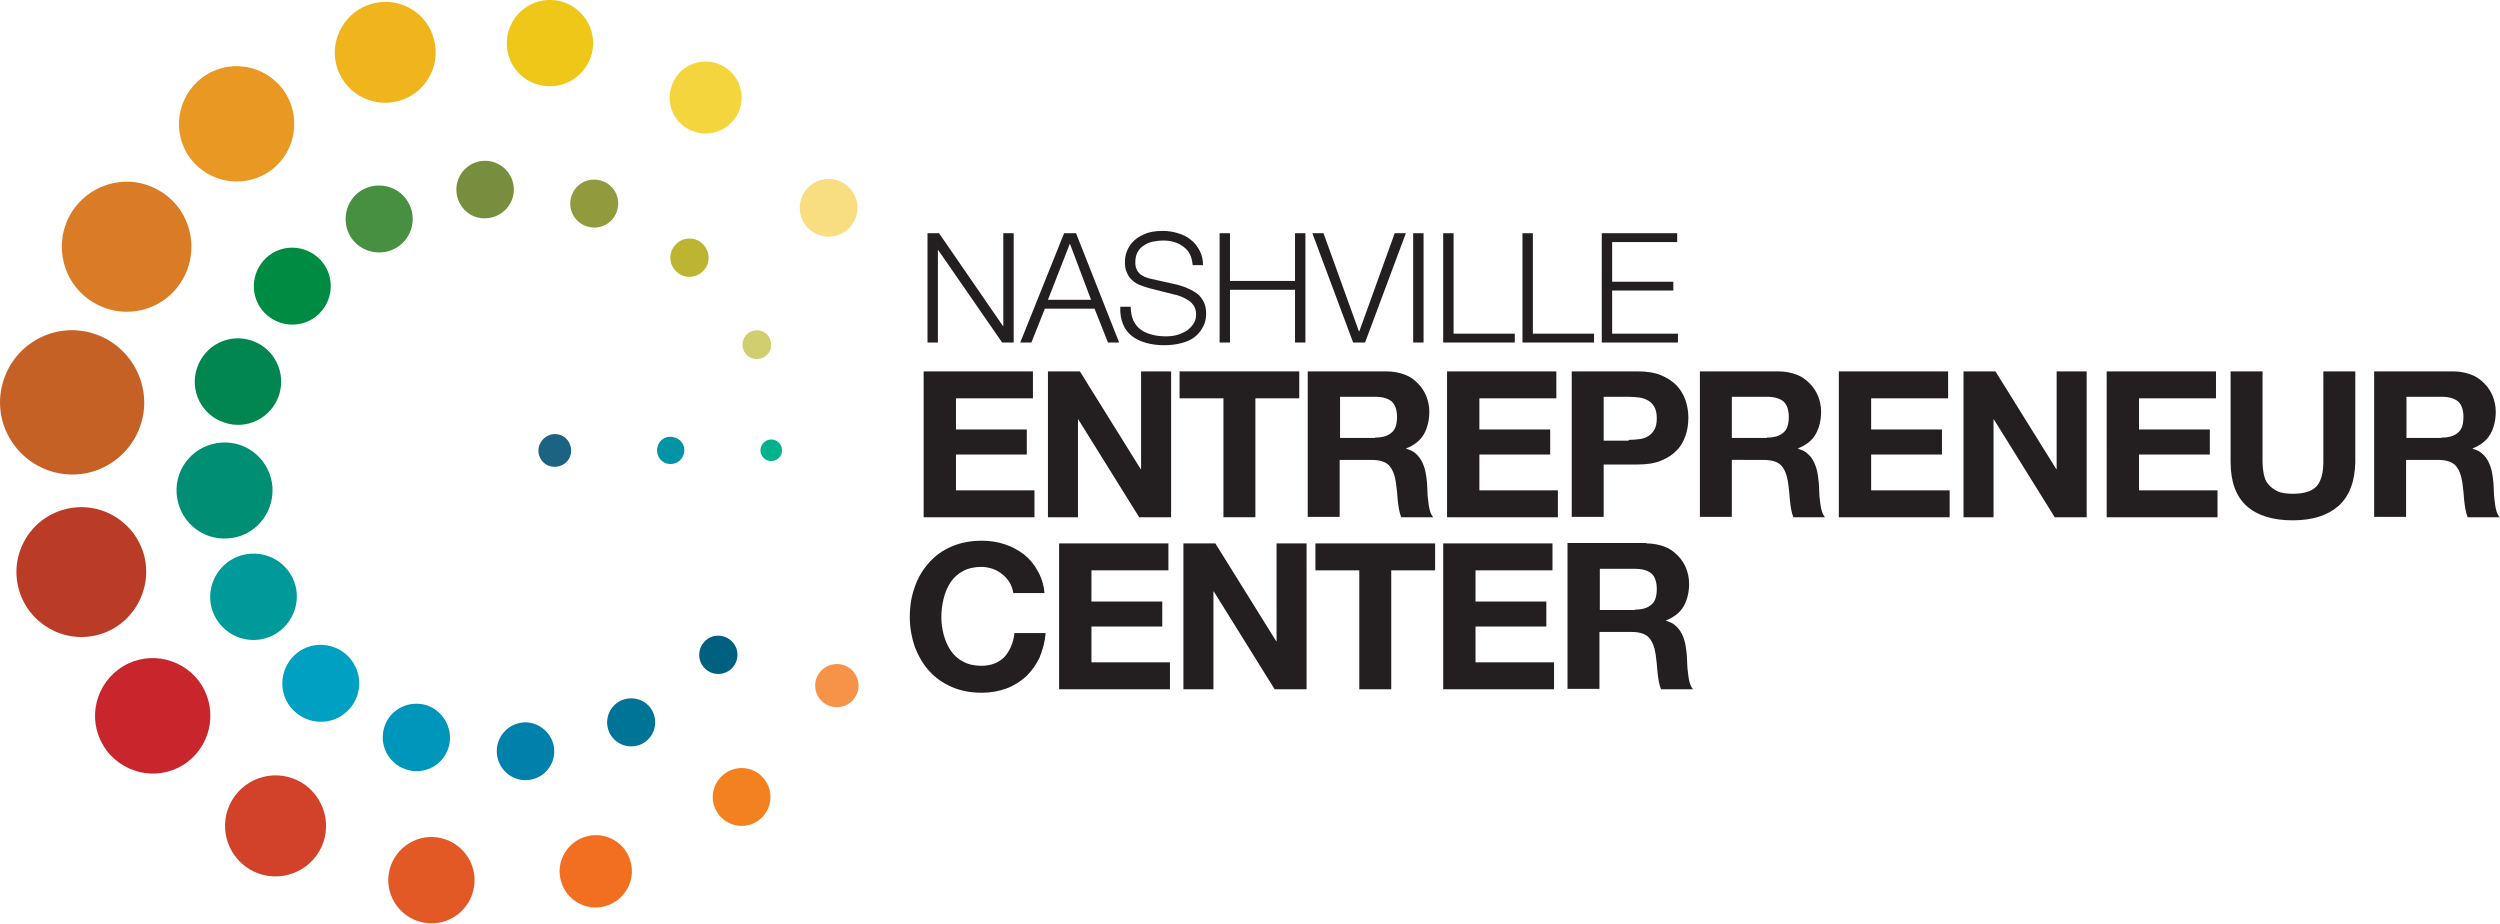 <?xml version="1.0" encoding="utf-8"?>
<!-- Generator: Adobe Illustrator 24.3.0, SVG Export Plug-In . SVG Version: 6.00 Build 0)  -->
<svg version="1.1" id="Layer_1" xmlns="http://www.w3.org/2000/svg" xmlns:xlink="http://www.w3.org/1999/xlink" x="0px" y="0px"
	 width="649.6px" height="240px" viewBox="0 0 649.6 240" style="enable-background:new 0 0 649.6 240;" xml:space="preserve">
<style type="text/css">
	.st0{fill:#F8DD81;}
	.st1{fill:#C66126;}
	.st2{fill:#DA7B25;}
	.st3{fill:#E89823;}
	.st4{fill:#F0B41C;}
	.st5{fill:#EFC718;}
	.st6{fill:#F5D53E;}
	.st7{fill:#F69348;}
	.st8{fill:#F48120;}
	.st9{fill:#F26F21;}
	.st10{fill:#E25926;}
	.st11{fill:#D2412A;}
	.st12{fill:#C8252C;}
	.st13{fill:#BA3C27;}
	.st14{fill:#008E74;}
	.st15{fill:#00864E;}
	.st16{fill:#008B43;}
	.st17{fill:#478F41;}
	.st18{fill:#768E3D;}
	.st19{fill:#919A3D;}
	.st20{fill:#BDB532;}
	.st21{fill:#D1CE6F;}
	.st22{fill:#00B38C;}
	.st23{fill:#0094A4;}
	.st24{fill:#006080;}
	.st25{fill:#007496;}
	.st26{fill:#0081AC;}
	.st27{fill:#0095BA;}
	.st28{fill:#00A0C2;}
	.st29{fill:#009A9B;}
	.st30{fill:#1B6380;}
	.st31{fill:#231F20;}
</style>
<path class="st0" d="M210.8,48c3.3-2.5,8-1.8,10.5,1.5c2.5,3.3,1.8,8-1.5,10.5c-3.3,2.5-8,1.8-10.5-1.5
	C206.8,55.2,207.5,50.5,210.8,48z"/>
<path class="st1" d="M16.1,123.1c-10.2-1.5-17.4-11-15.9-21.2c1.5-10.3,11-17.4,21.2-15.9c10.2,1.5,17.3,11,15.9,21.2
	C35.8,117.5,26.3,124.6,16.1,123.1z"/>
<path class="st2" d="M24.3,78.6c-8-4.7-10.6-15.1-5.9-23.1c4.8-8,15.1-10.7,23.1-5.9c8,4.7,10.6,15.1,5.9,23.1
	C42.7,80.8,32.3,83.4,24.3,78.6z"/>
<path class="st3" d="M49.5,41.2c-5-6.6-3.6-16,3-21c6.6-5,16-3.6,21,3c4.9,6.6,3.6,16-3,21C63.9,49.1,54.5,47.8,49.5,41.2z"/>
<path class="st4" d="M87.4,16.9c-1.8-7,2.5-14.2,9.5-16c7-1.8,14.2,2.4,15.9,9.5c1.8,7-2.5,14.2-9.5,15.9
	C96.4,28.1,89.2,23.9,87.4,16.9z"/>
<path class="st5" d="M131.8,9.6c0.9-6.1,6.6-10.4,12.7-9.5c6.1,0.9,10.4,6.6,9.5,12.7c-0.9,6.1-6.6,10.4-12.7,9.5
	C135.2,21.5,130.9,15.8,131.8,9.6z"/>
<path class="st6" d="M175.3,20.6c2.6-4.5,8.4-5.9,12.8-3.3c4.5,2.6,5.9,8.4,3.3,12.8c-2.7,4.5-8.4,5.9-12.8,3.3
	C174.1,30.8,172.7,25.1,175.3,20.6z"/>
<path class="st7" d="M220.3,173.3c2.7,1.6,3.6,5.1,2,7.7c-1.6,2.7-5,3.5-7.7,2c-2.7-1.6-3.6-5-2-7.7
	C214.2,172.6,217.7,171.8,220.3,173.3z"/>
<path class="st8" d="M198.7,202.6c2.5,3.3,1.8,8-1.5,10.5c-3.3,2.5-8,1.8-10.5-1.5c-2.5-3.3-1.8-8,1.5-10.5
	C191.5,198.6,196.2,199.2,198.7,202.6z"/>
<path class="st9" d="M163.9,224.1c1.3,5-1.8,10.1-6.8,11.4c-5,1.3-10.1-1.7-11.4-6.8c-1.3-5,1.8-10.1,6.8-11.4
	C157.6,216,162.7,219.1,163.9,224.1z"/>
<path class="st10" d="M123.2,230.3c-0.9,6.2-6.6,10.4-12.7,9.5c-6.1-0.9-10.4-6.6-9.5-12.7c0.9-6.1,6.6-10.4,12.7-9.5
	C119.8,218.5,124.1,224.2,123.2,230.3z"/>
<path class="st11" d="M82.9,221.3c-3.7,6.2-11.8,8.3-18,4.6c-6.2-3.7-8.3-11.7-4.6-18c3.7-6.2,11.7-8.3,18-4.6
	C84.5,207,86.6,215.1,82.9,221.3z"/>
<path class="st12" d="M48.7,198c-6.6,5-16,3.6-21-3c-5-6.7-3.6-16,3-21c6.6-5,16-3.6,21,3C56.6,183.6,55.3,193,48.7,198z"/>
<path class="st13" d="M25.3,165c-9,2.3-18.2-3.2-20.5-12.2c-2.3-9,3.1-18.2,12.2-20.5c9-2.3,18.2,3.2,20.5,12.2
	C39.7,153.5,34.3,162.7,25.3,165z"/>
<path class="st14" d="M59.2,139.9c-6.9,0.5-12.8-4.7-13.3-11.6c-0.5-6.9,4.7-12.8,11.6-13.3c6.9-0.5,12.8,4.7,13.3,11.6
	C71.2,133.5,66.1,139.5,59.2,139.9z"/>
<path class="st15" d="M58.3,109.8c-5.9-1.9-9.1-8.3-7.1-14.2c2-5.9,8.3-9.1,14.2-7.1c5.9,2,9,8.3,7.1,14.2
	C70.5,108.6,64.2,111.8,58.3,109.8z"/>
<path class="st16" d="M69.4,81.9c-4.2-3.6-4.6-9.9-1-14.1c3.6-4.2,9.9-4.6,14.1-1c4.2,3.6,4.6,9.9,1,14.1
	C79.9,85.1,73.6,85.5,69.4,81.9z"/>
<path class="st17" d="M90.7,60.8c-2.1-4.3-0.4-9.6,3.9-11.7c4.3-2.1,9.6-0.4,11.7,3.9c2.2,4.3,0.4,9.6-3.9,11.7
	C98.1,66.8,92.8,65.1,90.7,60.8z"/>
<path class="st18" d="M118.6,49.8c-0.3-4.1,2.8-7.7,6.9-8c4.1-0.3,7.7,2.8,8,6.9c0.3,4.1-2.8,7.7-7,8
	C122.4,57.1,118.9,53.9,118.6,49.8z"/>
<path class="st19" d="M148.5,50.9c1.1-3.3,4.6-5,7.9-3.9c3.3,1.1,5,4.6,3.9,7.9c-1.1,3.3-4.6,5-7.9,3.9
	C149.1,57.7,147.4,54.1,148.5,50.9z"/>
<path class="st20" d="M175.4,63.7c1.8-2.1,5-2.3,7-0.5c2.1,1.8,2.3,5,0.5,7c-1.8,2.1-5,2.3-7,0.5C173.8,68.9,173.6,65.8,175.4,63.7z
	"/>
<path class="st21" d="M195,86.2c1.9-0.9,4.1-0.2,5,1.7c0.9,1.9,0.2,4.1-1.7,5c-1.9,0.9-4.1,0.2-5-1.7
	C192.4,89.3,193.2,87.1,195,86.2z"/>
<path class="st22" d="M200.2,114.2c1.6-0.1,2.9,1.1,3,2.6c0.1,1.6-1.1,2.9-2.6,3c-1.6,0.1-2.9-1.1-3-2.6
	C197.5,115.7,198.7,114.3,200.2,114.2z"/>
<path class="st23" d="M175.4,113.7c1.9,0.6,2.9,2.6,2.2,4.5c-0.6,1.8-2.6,2.8-4.5,2.2c-1.8-0.6-2.8-2.6-2.2-4.5
	C171.5,114,173.5,113,175.4,113.7z"/>
<path class="st24" d="M189.9,166.4c2.1,1.8,2.3,4.9,0.5,7c-1.8,2.1-5,2.3-7,0.5c-2.1-1.8-2.3-4.9-0.5-7
	C184.6,164.8,187.8,164.6,189.9,166.4z"/>
<path class="st25" d="M169.6,184.9c1.5,3.1,0.3,6.8-2.8,8.4c-3.1,1.5-6.8,0.3-8.4-2.8c-1.5-3.1-0.3-6.8,2.8-8.4
	C164.3,180.6,168.1,181.8,169.6,184.9z"/>
<path class="st26" d="M144,194.7c0.3,4.1-2.8,7.7-6.9,8c-4.1,0.3-7.7-2.8-8-7c-0.3-4.1,2.8-7.7,7-8
	C140.1,187.5,143.7,190.6,144,194.7z"/>
<path class="st27" d="M116.5,194.4c-1.5,4.6-6.5,7.1-11.1,5.5c-4.6-1.6-7-6.5-5.5-11.1c1.5-4.6,6.5-7,11.1-5.5
	C115.5,184.9,118,189.9,116.5,194.4z"/>
<path class="st28" d="M90.9,184.1c-3.6,4.2-9.9,4.6-14.1,1c-4.2-3.6-4.6-9.9-1-14.1c3.6-4.2,9.9-4.6,14.1-1
	C94.1,173.7,94.5,180,90.9,184.1z"/>
<path class="st29" d="M70.9,165.1c-5.6,2.8-12.3,0.5-15.1-5c-2.8-5.5-0.5-12.3,5.1-15.1c5.6-2.7,12.3-0.5,15.1,5.1
	C78.7,155.6,76.4,162.3,70.9,165.1z"/>
<path class="st30" d="M145.5,113c2.2,0.7,3.4,3.1,2.7,5.4c-0.7,2.2-3.1,3.4-5.4,2.7c-2.2-0.7-3.4-3.1-2.7-5.3
	C141,113.4,143.3,112.3,145.5,113z"/>
<path class="st31" d="M268.4,96.5v7h-20v8.1h18.4v6.5h-18.4v9.3h20.4v7H240V96.5H268.4z"/>
<path class="st31" d="M280.6,96.5l15.8,25.4h0.1V96.5h7.8v37.9H296L280.2,109h-0.1v25.4h-7.8V96.5H280.6z"/>
<path class="st31" d="M306.5,103.5v-7h31.1v7h-11.4v30.9h-8.3v-30.9H306.5z"/>
<path class="st31" d="M360.3,96.5c1.7,0,3.2,0.3,4.6,0.8c1.4,0.5,2.5,1.3,3.5,2.3c1,1,1.7,2.1,2.2,3.3c0.5,1.3,0.8,2.6,0.8,4.1
	c0,2.2-0.5,4.2-1.4,5.8c-0.9,1.6-2.5,2.9-4.6,3.7v0.1c1,0.3,1.9,0.7,2.5,1.3c0.7,0.6,1.2,1.3,1.6,2.1c0.4,0.8,0.7,1.7,0.9,2.6
	c0.2,1,0.3,1.9,0.4,2.9c0,0.6,0.1,1.3,0.1,2.1c0,0.8,0.1,1.6,0.2,2.5c0.1,0.8,0.2,1.7,0.4,2.4c0.2,0.8,0.5,1.4,0.9,1.9h-8.3
	c-0.5-1.2-0.7-2.6-0.9-4.3c-0.1-1.7-0.3-3.3-0.5-4.8c-0.3-2-0.9-3.4-1.8-4.4c-0.9-0.9-2.4-1.4-4.5-1.4h-8.3v14.8h-8.3V96.5H360.3z
	 M357.3,113.7c1.9,0,3.3-0.4,4.3-1.3c1-0.8,1.4-2.2,1.4-4.1c0-1.8-0.5-3.2-1.4-4c-1-0.8-2.4-1.2-4.3-1.2h-9.1v10.7H357.3z"/>
<path class="st31" d="M404.4,96.5v7h-20v8.1h18.4v6.5h-18.4v9.3h20.4v7h-28.8V96.5H404.4z"/>
<path class="st31" d="M425.5,96.5c2.4,0,4.4,0.3,6.1,1c1.7,0.7,3,1.6,4.1,2.7c1,1.1,1.8,2.4,2.3,3.9c0.5,1.5,0.7,3,0.7,4.5
	c0,1.5-0.2,3-0.7,4.5c-0.5,1.5-1.2,2.8-2.3,3.9c-1,1.1-2.4,2-4.1,2.7c-1.7,0.7-3.7,1-6.1,1h-8.8v13.6h-8.3V96.5H425.5z M423.2,114.3
	c1,0,1.9-0.1,2.8-0.2c0.9-0.1,1.7-0.4,2.3-0.8c0.7-0.4,1.2-1,1.6-1.7c0.4-0.7,0.6-1.7,0.6-2.9c0-1.2-0.2-2.2-0.6-2.9
	c-0.4-0.7-0.9-1.3-1.6-1.7c-0.7-0.4-1.5-0.7-2.3-0.8c-0.9-0.1-1.8-0.2-2.8-0.2h-6.5v11.4H423.2z"/>
<path class="st31" d="M462.1,96.5c1.7,0,3.2,0.3,4.6,0.8c1.4,0.5,2.5,1.3,3.5,2.3c1,1,1.7,2.1,2.2,3.3c0.5,1.3,0.8,2.6,0.8,4.1
	c0,2.2-0.5,4.2-1.4,5.8c-0.9,1.6-2.5,2.9-4.6,3.7v0.1c1,0.3,1.9,0.7,2.5,1.3c0.7,0.6,1.2,1.3,1.6,2.1c0.4,0.8,0.7,1.7,0.9,2.6
	c0.2,1,0.3,1.9,0.4,2.9c0,0.6,0.1,1.3,0.1,2.1c0,0.8,0.1,1.6,0.2,2.5c0.1,0.8,0.2,1.7,0.4,2.4c0.2,0.8,0.5,1.4,0.9,1.9H466
	c-0.5-1.2-0.7-2.6-0.9-4.3c-0.1-1.7-0.3-3.3-0.5-4.8c-0.3-2-0.9-3.4-1.8-4.4c-0.9-0.9-2.4-1.4-4.5-1.4H450v14.8h-8.3V96.5H462.1z
	 M459.1,113.7c1.9,0,3.3-0.4,4.3-1.3c1-0.8,1.4-2.2,1.4-4.1c0-1.8-0.5-3.2-1.4-4c-1-0.8-2.4-1.2-4.3-1.2H450v10.7H459.1z"/>
<path class="st31" d="M506.2,96.5v7h-20v8.1h18.4v6.5h-18.4v9.3h20.4v7h-28.8V96.5H506.2z"/>
<path class="st31" d="M518.5,96.5l15.8,25.4h0.1V96.5h7.8v37.9h-8.3L518.1,109H518v25.4h-7.8V96.5H518.5z"/>
<path class="st31" d="M575.8,96.5v7h-20v8.1h18.4v6.5h-18.4v9.3h20.4v7h-28.8V96.5H575.8z"/>
<path class="st31" d="M607.6,131.5c-2.9,2.5-6.8,3.7-11.9,3.7c-5.1,0-9.1-1.2-11.9-3.7c-2.8-2.5-4.2-6.3-4.2-11.5V96.5h8.3v23.6
	c0,1,0.1,2,0.3,3c0.2,1,0.5,1.9,1.1,2.6c0.6,0.8,1.4,1.4,2.4,1.9c1,0.5,2.4,0.7,4.1,0.7c3,0,5-0.7,6.2-2c1.1-1.3,1.7-3.4,1.7-6.2
	V96.5h8.3v23.6C611.9,125.2,610.4,129,607.6,131.5z"/>
<path class="st31" d="M637.4,96.5c1.7,0,3.2,0.3,4.6,0.8c1.4,0.5,2.5,1.3,3.5,2.3c1,1,1.7,2.1,2.2,3.3c0.5,1.3,0.8,2.6,0.8,4.1
	c0,2.2-0.5,4.2-1.4,5.8c-0.9,1.6-2.5,2.9-4.6,3.7v0.1c1,0.3,1.9,0.7,2.5,1.3c0.7,0.6,1.2,1.3,1.6,2.1c0.4,0.8,0.7,1.7,0.9,2.6
	c0.2,1,0.3,1.9,0.4,2.9c0,0.6,0.1,1.3,0.1,2.1c0,0.8,0.1,1.6,0.2,2.5c0.1,0.8,0.2,1.7,0.4,2.4c0.2,0.8,0.5,1.4,0.9,1.9h-8.3
	c-0.5-1.2-0.7-2.6-0.9-4.3c-0.1-1.7-0.3-3.3-0.5-4.8c-0.3-2-0.9-3.4-1.8-4.4c-0.9-0.9-2.4-1.4-4.5-1.4h-8.3v14.8h-8.3V96.5H637.4z
	 M634.4,113.7c1.9,0,3.3-0.4,4.3-1.3c1-0.8,1.4-2.2,1.4-4.1c0-1.8-0.5-3.2-1.4-4c-1-0.8-2.4-1.2-4.3-1.2h-9.1v10.7H634.4z"/>
<path class="st31" d="M262.3,151.3c-0.5-0.8-1.1-1.5-1.9-2.1c-0.7-0.6-1.6-1.1-2.5-1.4c-0.9-0.3-1.9-0.5-2.9-0.5
	c-1.9,0-3.5,0.4-4.8,1.1c-1.3,0.7-2.4,1.7-3.2,2.9c-0.8,1.2-1.4,2.6-1.8,4.2c-0.4,1.6-0.6,3.2-0.6,4.8c0,1.6,0.2,3.1,0.6,4.6
	c0.4,1.5,1,2.9,1.8,4.1c0.8,1.2,1.9,2.2,3.2,2.9c1.3,0.7,2.9,1.1,4.8,1.1c2.5,0,4.5-0.8,6-2.3c1.4-1.6,2.3-3.6,2.6-6.2h8.1
	c-0.2,2.4-0.8,4.5-1.6,6.4c-0.9,1.9-2.1,3.5-3.5,4.9c-1.5,1.3-3.2,2.4-5.1,3.1c-1.9,0.7-4.1,1.1-6.4,1.1c-2.9,0-5.5-0.5-7.8-1.5
	c-2.3-1-4.3-2.4-5.9-4.2c-1.6-1.8-2.8-3.9-3.7-6.2c-0.8-2.4-1.3-5-1.3-7.7c0-2.8,0.4-5.5,1.3-7.9c0.8-2.4,2.1-4.5,3.7-6.3
	c1.6-1.8,3.5-3.2,5.9-4.2c2.3-1,4.9-1.5,7.8-1.5c2.1,0,4.1,0.3,5.9,0.9c1.9,0.6,3.5,1.5,5,2.6c1.5,1.2,2.7,2.6,3.6,4.3
	c1,1.7,1.6,3.6,1.8,5.8h-8.1C263.1,153,262.8,152.1,262.3,151.3z"/>
<path class="st31" d="M303.6,141.2v7h-20v8.1h18.4v6.5h-18.4v9.3H304v7h-28.8v-37.9H303.6z"/>
<path class="st31" d="M315.8,141.2l15.8,25.4h0.1v-25.4h7.8v37.9h-8.3l-15.8-25.4h-0.1v25.4h-7.8v-37.9H315.8z"/>
<path class="st31" d="M341.8,148.2v-7h31.1v7h-11.4v30.9h-8.3v-30.9H341.8z"/>
<path class="st31" d="M403.4,141.2v7h-20v8.1h18.4v6.5h-18.4v9.3h20.4v7h-28.8v-37.9H403.4z"/>
<path class="st31" d="M427.8,141.2c1.7,0,3.2,0.3,4.6,0.8c1.4,0.5,2.5,1.3,3.5,2.3c1,1,1.7,2.1,2.2,3.3c0.5,1.3,0.8,2.6,0.8,4.1
	c0,2.2-0.5,4.2-1.4,5.8c-0.9,1.6-2.5,2.9-4.6,3.7v0.1c1,0.3,1.9,0.7,2.5,1.3c0.7,0.6,1.2,1.3,1.6,2.1s0.7,1.7,0.9,2.6
	c0.2,1,0.3,1.9,0.4,2.9c0,0.6,0.1,1.3,0.1,2.1c0,0.8,0.1,1.6,0.2,2.5c0.1,0.8,0.2,1.7,0.4,2.4c0.2,0.8,0.5,1.4,0.9,1.9h-8.3
	c-0.5-1.2-0.7-2.6-0.9-4.3c-0.1-1.7-0.3-3.3-0.5-4.8c-0.3-2-0.9-3.4-1.8-4.4c-0.9-0.9-2.4-1.4-4.5-1.4h-8.3v14.8h-8.3v-37.9H427.8z
	 M424.8,158.4c1.9,0,3.3-0.4,4.3-1.3c1-0.8,1.4-2.2,1.4-4.1c0-1.8-0.5-3.2-1.4-4c-1-0.8-2.4-1.2-4.3-1.2h-9.1v10.7H424.8z"/>
<path class="st31" d="M244,60.6l16.6,24.1h0.1V60.6h2.7V89h-3L243.8,65h-0.1V89H241V60.6H244z"/>
<path class="st31" d="M279.6,60.6L290.8,89h-2.9l-3.5-8.8h-12.9L268,89h-2.9l11.4-28.4H279.6z M283.5,77.9L278,63.3l-5.7,14.6H283.5
	z"/>
<path class="st31" d="M294.5,83.3c0.5,1,1.1,1.8,2,2.4c0.8,0.6,1.8,1,3,1.3c1.1,0.3,2.4,0.4,3.7,0.4c0.7,0,1.6-0.1,2.4-0.3
	c0.9-0.2,1.7-0.6,2.5-1c0.8-0.5,1.4-1.1,1.9-1.8c0.5-0.7,0.8-1.6,0.8-2.6c0-0.8-0.2-1.5-0.5-2.1c-0.4-0.6-0.8-1.1-1.4-1.5
	c-0.6-0.4-1.2-0.7-1.9-1c-0.7-0.3-1.4-0.5-2-0.6l-6.3-1.6c-0.8-0.2-1.6-0.5-2.4-0.8c-0.8-0.3-1.5-0.7-2.1-1.3
	c-0.6-0.5-1.1-1.2-1.4-2c-0.4-0.8-0.5-1.7-0.5-2.8c0-0.7,0.1-1.5,0.4-2.4c0.3-0.9,0.8-1.8,1.5-2.6c0.7-0.8,1.7-1.5,3-2.1
	c1.3-0.6,2.9-0.9,4.9-0.9c1.4,0,2.7,0.2,4,0.6c1.3,0.4,2.4,0.9,3.3,1.7c1,0.7,1.7,1.7,2.3,2.8c0.6,1.1,0.9,2.4,0.9,3.8h-2.7
	c-0.1-1.1-0.3-2-0.7-2.8c-0.4-0.8-1-1.5-1.7-2c-0.7-0.5-1.5-1-2.4-1.2c-0.9-0.3-1.9-0.4-2.9-0.4c-0.9,0-1.8,0.1-2.7,0.3
	c-0.9,0.2-1.6,0.5-2.3,1c-0.7,0.4-1.2,1-1.6,1.7c-0.4,0.7-0.6,1.6-0.6,2.7c0,0.7,0.1,1.2,0.3,1.7c0.2,0.5,0.5,0.9,0.9,1.3
	c0.4,0.3,0.9,0.6,1.4,0.8c0.5,0.2,1.1,0.4,1.7,0.5L306,74c1,0.3,2,0.6,2.8,1c0.9,0.4,1.7,0.9,2.4,1.4c0.7,0.6,1.2,1.3,1.6,2.1
	c0.4,0.8,0.6,1.8,0.6,3c0,0.3,0,0.7-0.1,1.3c-0.1,0.5-0.2,1.1-0.5,1.7c-0.3,0.6-0.6,1.2-1.1,1.8c-0.5,0.6-1.1,1.2-1.9,1.7
	c-0.8,0.5-1.8,0.9-3,1.2c-1.2,0.3-2.6,0.5-4.3,0.5c-1.7,0-3.2-0.2-4.7-0.6c-1.4-0.4-2.7-1-3.7-1.8c-1-0.8-1.8-1.8-2.3-3.1
	c-0.5-1.2-0.8-2.7-0.7-4.5h2.7C293.8,81.1,294.1,82.4,294.5,83.3z"/>
<path class="st31" d="M319.6,60.6v12.4h16.9V60.6h2.7V89h-2.7V75.3h-16.9V89h-2.7V60.6H319.6z"/>
<path class="st31" d="M343.9,60.6l9.2,25.5h0.1l9.2-25.5h2.9L354.7,89h-3.1L341,60.6H343.9z"/>
<path class="st31" d="M369.9,60.6V89h-2.7V60.6H369.9z"/>
<path class="st31" d="M377.7,60.6v26.1h15.9V89H375V60.6H377.7z"/>
<path class="st31" d="M398.3,60.6v26.1h15.9V89h-18.6V60.6H398.3z"/>
<path class="st31" d="M435.8,60.6v2.3h-16.9v10.3h15.9v2.3h-15.9v11.2H436V89h-19.8V60.6H435.8z"/>
<g>
</g>
<g>
</g>
<g>
</g>
<g>
</g>
<g>
</g>
<g>
</g>
<g>
</g>
<g>
</g>
<g>
</g>
<g>
</g>
<g>
</g>
<g>
</g>
<g>
</g>
<g>
</g>
<g>
</g>
</svg>
